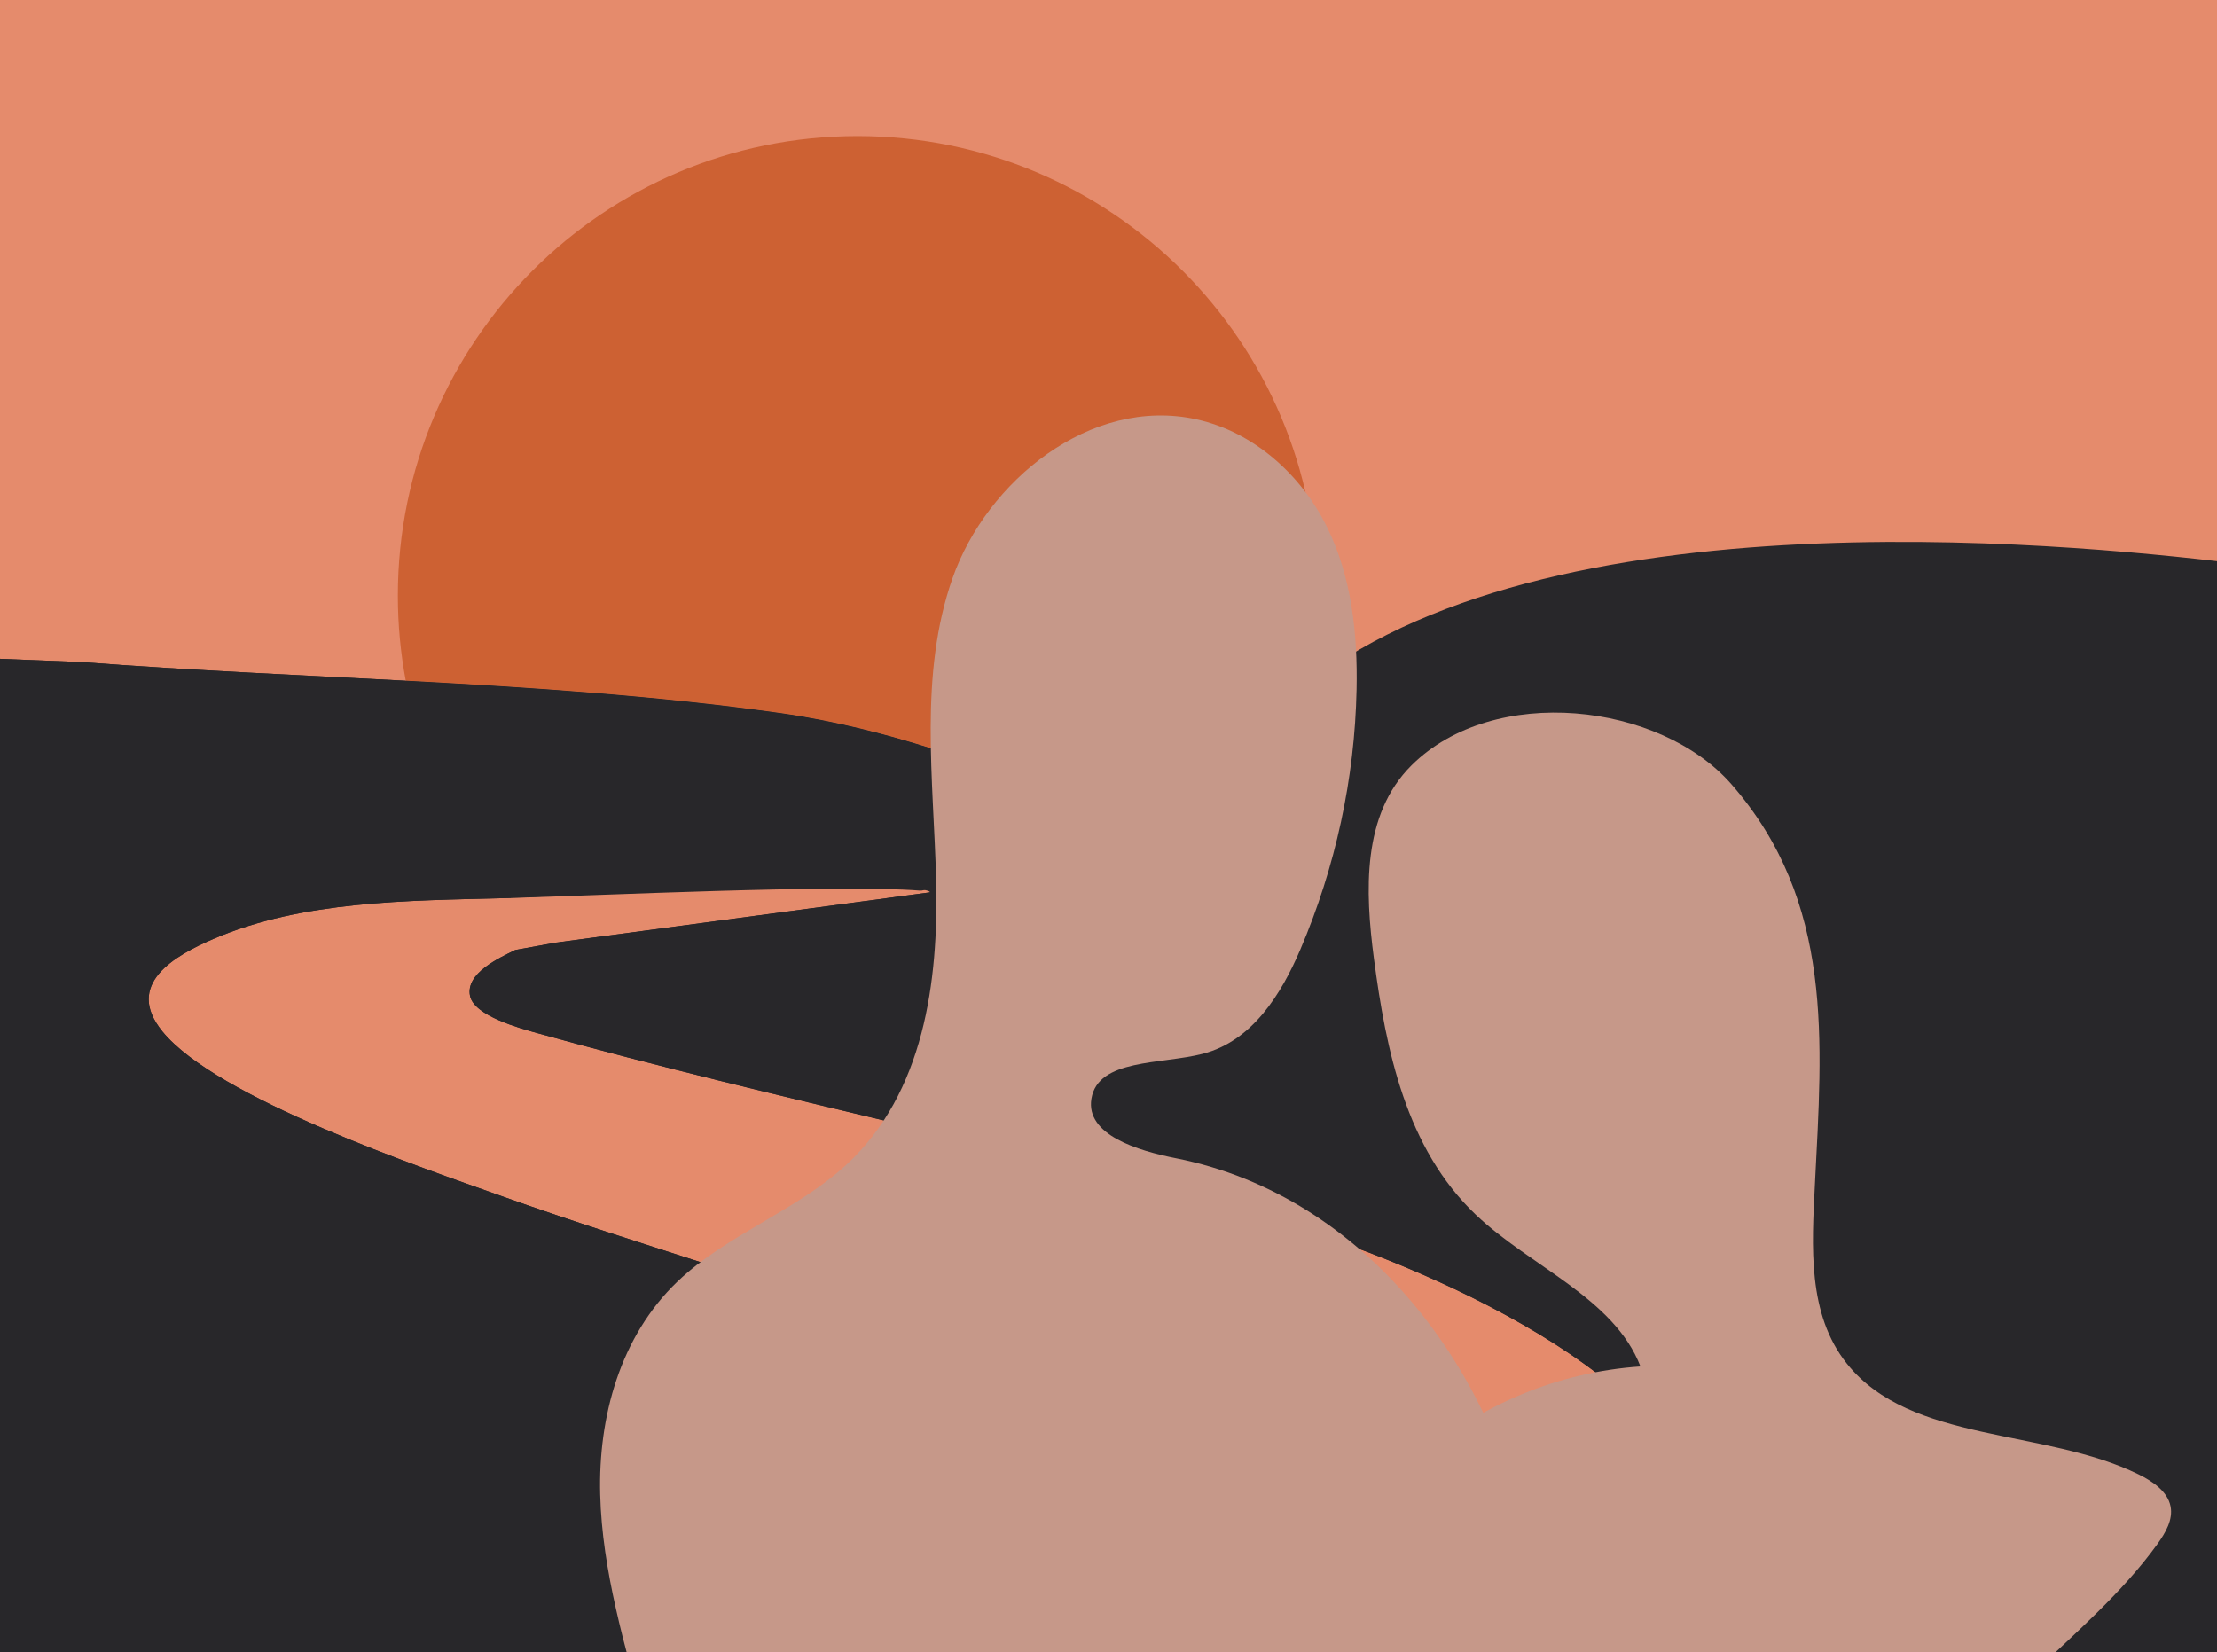 <svg viewBox="0 0 1654.97 1233.58" xmlns:xlink="http://www.w3.org/1999/xlink" xmlns="http://www.w3.org/2000/svg" data-name="Layer 1" id="Layer_1">
  <defs>
    <style>
      .cls-1 {
        fill: none;
      }

      .cls-2 {
        fill: #e58b6c;
      }

      .cls-3 {
        fill: #28272a;
      }

      .cls-4 {
        clip-path: url(#clippath-1);
      }

      .cls-5 {
        fill: #c69889;
      }

      .cls-6 {
        fill: #cd6133;
      }

      .cls-7 {
        clip-path: url(#clippath);
      }
    </style>
    <clipPath id="clippath">
      <rect height="1300.32" width="1685.38" y="-22.21" x="-7.92" class="cls-1"></rect>
    </clipPath>
    <clipPath id="clippath-1">
      <rect height="1319.08" width="2017.47" y="-31.59" x="-173.96" class="cls-1"></rect>
    </clipPath>
  </defs>
  <rect height="1300.32" width="1685.38" y="-22.21" x="-10.35" class="cls-3"></rect>
  <rect height="1300.32" width="1685.38" y="-22.21" x="-20.33" class="cls-1"></rect>
  <g class="cls-7">
    <g>
      <path d="M581.05,532.15c49.61,6.95,101.54,21.08,148.5,38.45,16.79,6.21,49.44,16.74,53.51,36.6.96,4.69-.01,8.83.58,12.9.3,2.09-.79,2.06,2.04,2.02,13.4-.16,29.66-5.57,43.51-5.61,1.84-5.47,3.49-10.43,2.56-16.3-4.53-28.69-76.75-46.17-100.55-54.14l-36.32-7.37c59.38-6.62,118.67-14.76,178.21-20.18,145.12-13.21,309.97-22.94,454.42-5.22,62.94,7.72,116.07,25.53,176.47,41.42,111.4,29.3,224.99,50.94,339.5,64.66V-31.59H-173.96V484.88l234.75,9.36c172.1,13.29,349.23,13.94,520.26,37.91Z" class="cls-2"></path>
      <path d="M1274.93,1132.14c-31.83-114.69-226.81-193.31-330.93-223.2-179.28-51.47-363.29-87.69-542.89-137.67-12.99-3.61-47.15-12.86-50.23-27.79-3.48-16.83,21.53-28.22,33.74-34.24l197.3-36.07c.98-4.97-3.98-1.02-7.33-1.28-64.85-5.07-133.91-3.07-199.07-1.35-71.31,1.88-149.55,1.8-215.88,30.25-29.28,12.56-67.13,33.94-38.39,69.24,40.51,49.76,192.12,101.14,255.54,123.75,100.82,35.93,207.12,65.22,306.34,103.87,42.21,16.44,90.68,41.17,117.8,78.57,51.43,70.94,4.56,153.76-48.88,211.26h475.07c37.31-43.32,64.23-96.23,47.83-155.35Z" class="cls-2"></path>
      <path d="M60.79,494.24l-234.75-9.36v802.61h926c53.44-57.5,100.31-140.32,48.88-211.26-27.12-37.4-75.59-62.13-117.8-78.57-99.23-38.65-205.53-67.94-306.34-103.87-63.42-22.6-215.02-73.99-255.54-123.75-28.74-35.3,9.11-56.68,38.39-69.24,66.34-28.45,144.58-28.37,215.88-30.25,2.05-.05,4.11-.11,6.16-.16-39.49-45.18-67.31-100.81-78.79-162.19-81.04-4.33-162.11-7.77-242.09-13.95Z" class="cls-3"></path>
      <path d="M1853.93,463.04c-60.4-15.89-113.53-33.7-176.47-41.42-110.89-13.6-510.42-58.21-700.48,88.55-30.57,158.18-169.75,277.64-336.86,277.64-86.12,0-164.83-31.73-225.08-84.14l-30.42,5.56c-12.21,6.02-37.22,17.4-33.74,34.24,3.08,14.92,37.24,24.17,50.23,27.79,179.6,49.98,363.62,86.2,542.89,137.67,104.12,29.89,299.1,108.51,330.93,223.2,16.41,59.12-10.52,112.03-47.83,155.35h616.4v-668.11c-114.51-13.72,121.83-127.03,10.43-156.34Z" class="cls-3"></path>
      <path d="M729.56,570.59c16.79,6.21,49.44,16.74,53.51,36.6.96,4.69-.01,8.83.58,12.9.3,2.09-.79,2.06,2.04,2.02,13.4-.16,29.66-5.57,43.51-5.61,1.84-5.47,3.49-10.43,2.56-16.3-4.53-28.69-76.75-46.17-100.55-54.14l-36.32-7.37c59.38-6.62,118.67-14.76,178.21-20.18,33.72-3.07,68.52-5.95,103.87-8.34,4.1-21.2,6.27-43.08,6.27-65.48,0-189.5-153.62-343.12-343.12-343.12s-343.12,153.62-343.12,343.12c0,21.7,2.04,42.92,5.89,63.5,93.33,4.98,186.62,11.13,278.17,23.96,49.61,6.95,101.54,21.08,148.5,38.45Z" class="cls-6"></path>
      <path d="M592.25,657.95c-62.81-4.91-147.23,10.76-210.57,12.43,10.35,11.84,21.5,22.97,33.37,33.3l279.18-37.49c.98-4.97-98.63-7.98-101.98-8.24Z" class="cls-2"></path>
      <path d="M976.98,510.17c-35.35,2.39-70.15,5.27-103.87,8.34-59.54,5.42-118.83,13.56-178.21,20.18l36.32,7.37c23.8,7.97,96.02,25.45,100.55,54.14.93,5.87-.73,10.83-2.56,16.3-13.85.04-30.11,5.45-43.51,5.61-2.83.03-1.74.07-2.04-2.02-.59-4.07.38-8.21-.58-12.9-4.07-19.86-36.72-30.39-53.51-36.6-46.96-17.37-98.89-31.5-148.5-38.45-91.54-12.83-184.84-18.97-278.17-23.96,11.49,61.38,39.31,117.01,78.79,162.19,63.34-1.68,242.4-10.38,305.21-5.47,3.35.26,8.31-3.69,7.33,1.28l-279.18,37.49c60.25,52.4,138.96,84.14,225.08,84.14,167.11,0,306.29-119.47,336.86-277.64Z" class="cls-3"></path>
      <g class="cls-4">
        <g>
          <path d="M453.78,1797.23c41.73-2.5,75.35-36.05,88.08-73.09,12.74-37.04,8.82-77.06,3.85-115.68-14.04-109.05-35.48-217.28-64.15-323.83-14.99-55.72-32.06-111.64-33.52-169.06s14.67-117.78,57.77-158.91c36.67-34.99,88.94-52.8,126.16-87.29,57.71-53.48,68.73-136.27,66.85-212.03-1.88-75.75-13.05-153.71,12.25-225.74,25.3-72.03,102.86-136.02,182.13-118.54,43.52,9.6,78.37,42.08,97.12,79.84,18.75,37.77,23.2,80.37,22.34,121.96-1.37,66.32-15.67,132.39-42,194.04-14.16,33.16-35.82,68.3-72.8,77.8-31.32,8.05-78.22,3.64-83.12,33.52-4.43,27.02,34.5,38.8,63.24,44.49,142.69,28.27,239.56,160.68,263.05,294.6,27.8,158.52,6.29,428.22-159.37,520.71-52.06,29.06-112.97,40.27-171.64,54.82-119.84,29.73-238.73,75.67-362.58,69.48l6.33-7.12Z" class="cls-5"></path>
          <path d="M1627.43,1773.58c-73.86-44.11-117.15-120.46-152.61-195.13-32.89-69.26-62.27-147.07-37.57-219.22,28.71-83.85,120.68-133.33,173.23-206.51,6.05-8.43,11.81-18.21,9.82-28.18-2.19-11.04-13.12-18.57-23.8-23.82-70.61-34.67-170.05-23.03-217.73-82.59-29.69-37.08-26.28-87.74-23.96-133.93,5.37-106.53,14.67-210.45-62.25-298.65-53.25-61.06-177.38-75.41-238.93-14.14-37.06,36.89-34.62,93.98-28.03,144.09,9.04,68.73,23.96,141.71,75.98,191.25,40.86,38.91,103.25,62.18,123,113.37-60.75,4.1-119.7,28.35-163.83,67.4-52.69,46.63-82.87,112.18-94.48,178.96-27.38,157.48,46.12,321.96,170.68,431.63,32.13,28.29,68.26,53.81,110.05,67.32,43.31,14,90.18,14.37,136.03,13.89,79.8-.84,159.57-3.8,239.19-8.88" class="cls-5"></path>
        </g>
      </g>
    </g>
  </g>
</svg>